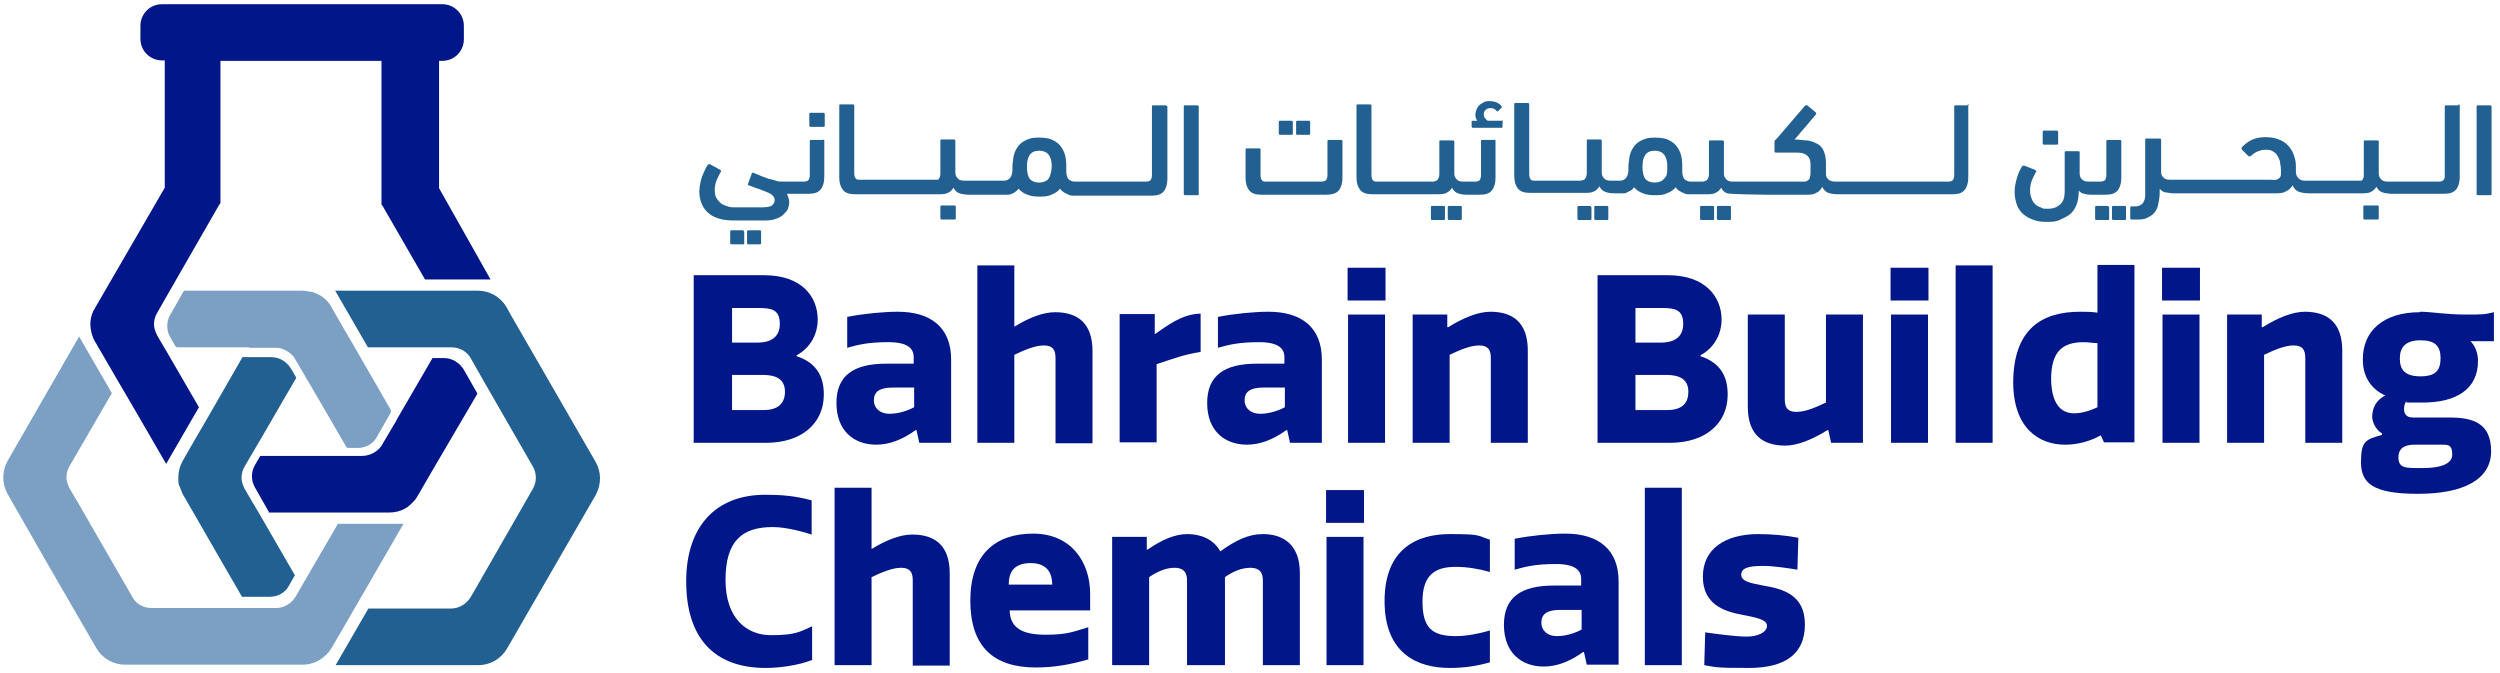 <?xml version="1.0" encoding="UTF-8"?>
<svg xmlns="http://www.w3.org/2000/svg" version="1.1" viewBox="0 0 534.1 143.8">
  <defs>
    <style>
      .cls-1 {
        fill: #236092;
      }

      .cls-2 {
        fill: #001689;
      }

      .cls-3 {
        fill: #7ba0c4;
      }
    </style>
  </defs>
  <!-- Generator: Adobe Illustrator 28.7.1, SVG Export Plug-In . SVG Version: 1.2.0 Build 142)  -->
  <g>
    <g id="Layer_1">
      <g>
        <g>
          <path class="cls-2" d="M174.7,68.3c0,2.6-1.2,5.8-4.5,7.6v.2c4.5,1.5,5.8,4.6,5.8,8.2,0,6.2-4.8,10.3-12.3,10.3h-15.5v-35.8h15.1c8,0,11.4,4.6,11.4,9.5ZM161.8,73.2c2.5,0,4.8-.9,4.8-4s-1.8-3.4-4.6-3.4h-5.6v7.4h5.4ZM167.7,83.7c0-2.7-1.9-3.6-4.7-3.6h-6.6v7.5h6.8c3.2,0,4.5-1.6,4.5-3.9Z"/>
          <path class="cls-2" d="M195.2,77.7v-1.4c0-1.8-1.2-3.2-5.4-3.2s-6.3.5-8.8,1.2v-6.6c3.6-.7,7.8-1.1,10.8-1.1,7.1,0,11.4,3.4,11.4,10.2v17.8h-6.8l-.6-2.7h-.2c-2.9,2.1-5.7,3.1-8.4,3.1-4.8,0-8.5-3-8.5-8.9s3.7-8.4,10.6-8.4c0,0,5.9,0,5.9,0ZM195.2,82.8h-4.5c-2.8,0-4,.9-4,2.7s1.4,2.9,3.3,2.9,3.8-.6,5.3-1.4v-4.2h-.1Z"/>
          <path class="cls-2" d="M225.5,94.6v-18.1c0-1.8-.6-2.7-2.5-2.7s-4.2,1-6.3,2v18.8h-7.9v-37.9h7.9v13.1c3.1-1.9,6.1-3.1,8.7-3.1,4.8,0,8,2.3,8,8.3v19.7h-7.9Z"/>
          <path class="cls-2" d="M256.4,75.2c-3.3.5-6,1.5-9.3,2.6v16.7h-7.9v-27.4h7.5v4.3c2.7-1.8,5.7-4.3,9.8-4.4v8.2h-.1Z"/>
          <path class="cls-2" d="M274.4,77.7v-1.4c0-1.8-1.2-3.2-5.4-3.2s-6.3.5-8.8,1.2v-6.6c3.6-.7,7.8-1.1,10.8-1.1,7.1,0,11.4,3.4,11.4,10.2v17.8h-6.8l-.6-2.7h-.2c-2.9,2.1-5.7,3.1-8.4,3.1-4.8,0-8.5-3-8.5-8.9s3.7-8.4,10.6-8.4c0,0,5.9,0,5.9,0ZM274.4,82.8h-4.5c-2.8,0-4,.9-4,2.7s1.4,2.9,3.3,2.9,3.8-.6,5.3-1.4v-4.2h0Z"/>
          <path class="cls-2" d="M296,64.2h-8.1v-7h8.1v7ZM295.9,94.6h-7.9v-27.4h7.9v27.4Z"/>
          <path class="cls-2" d="M318.5,94.6v-18.1c0-1.8-.6-2.7-2.5-2.7s-4.2,1-6.3,2v18.8h-7.9v-27.4h7.4v2.7h.2c3.2-2,6.4-3.3,9-3.3,4.8,0,8,2.3,8,8.3v19.7h-7.9Z"/>
          <path class="cls-2" d="M367.8,68.3c0,2.6-1.2,5.8-4.5,7.6v.2c4.5,1.5,5.8,4.6,5.8,8.2,0,6.2-4.8,10.3-12.3,10.3h-15.5v-35.8h15.1c7.9,0,11.4,4.6,11.4,9.5ZM354.8,73.2c2.5,0,4.8-.9,4.8-4s-1.8-3.4-4.6-3.4h-5.6v7.4h5.4ZM360.7,83.7c0-2.7-1.9-3.6-4.7-3.6h-6.6v7.5h6.8c3.3,0,4.5-1.6,4.5-3.9Z"/>
          <path class="cls-2" d="M381.3,67.2v18.1c0,1.8.6,2.7,2.5,2.7s4.2-1,6.3-2v-18.8h7.9v27.4h-6.8l-.6-2.7h-.2c-3.2,2-6.4,3.3-9,3.3-4.8,0-8-2.3-8-8.3v-19.7h7.9Z"/>
          <path class="cls-2" d="M412,64.2h-8.1v-7h8.1v7ZM411.9,94.6h-7.9v-27.4h7.9v27.4Z"/>
          <path class="cls-2" d="M425.7,94.6h-7.9v-37.9h7.9v37.9Z"/>
          <path class="cls-2" d="M444.4,66.6c1.2,0,2.4,0,3.7.2v-10.2h7.9v37.9h-6.5l-.7-1.5c-2.3,1.3-5,2-7.6,2-5.7,0-11.1-3.6-11.1-13.4.1-11.5,6.3-15,14.3-15ZM443.1,88.3c1.4,0,3.1-.4,5-1.3v-13.7c-1,0-2-.2-2.9-.2-4.8,0-7,2.2-7,8,.1,4.9,1.9,7.2,4.9,7.2Z"/>
          <path class="cls-2" d="M470,64.2h-8.1v-7h8.1v7ZM469.9,94.6h-7.9v-27.4h7.9v27.4Z"/>
          <path class="cls-2" d="M492.5,94.6v-18.1c0-1.8-.6-2.7-2.5-2.7s-4.2,1-6.3,2v18.8h-7.9v-27.4h7.4v2.7h.2c3.2-2,6.4-3.3,9-3.3,4.8,0,8,2.3,8,8.3v19.7h-7.9Z"/>
          <path class="cls-2" d="M517,66.6c2.4,0,5.6.6,9.6.6s4.1,0,6.2-.5v6.2c-1.4,0-3.2,0-5,0,1,1,1.6,2.5,1.6,4.2,0,6.1-4.7,8.9-11.8,8.9s-2.1,0-3.6-.2c-.3.5-.4,1.1-.4,1.6,0,1,.5,1.8,1.9,1.8h7.8c4.9,0,8.9,1.1,8.9,7.2s-6,9.1-15.6,9.1-12.2-2.2-12.2-6.8,1.1-4.8,4.5-5.8v-.3c-1.4-.8-2.1-2.5-2.1-3.6,0-1.6.7-3.5,2.8-4.5-2.9-1.3-4.8-3.9-4.8-7.6-.1-6.1,4.3-10.2,12.2-10.2ZM516,95c-1.6,0-3.6.3-3.6,2.7s1.6,2.3,5.1,2.3,6.4-.7,6.4-2.9-1-2.1-2.4-2.1h-5.5ZM517.1,72.7c-3.2,0-4.4,1.5-4.4,3.9s1.1,3.8,4.4,3.8,4.3-1.3,4.3-3.9-1.2-3.8-4.3-3.8Z"/>
          <path class="cls-2" d="M163.5,105.7c3.2,0,6.3.2,9.9,1.2v7.3c-1.8-.6-5.5-1.6-8.3-1.6-6.6,0-10.1,3-10.1,11.3s4.6,11.8,9.7,11.8,6.2-.7,8.8-1.9v7.2c-3.1,1.2-7.1,1.7-9.9,1.7-11.3,0-17-6.7-17-18.5,0-11.5,6.1-18.5,16.9-18.5Z"/>
          <path class="cls-2" d="M195,142.1v-18.1c0-1.8-.6-2.7-2.5-2.7s-4.2,1-6.3,2v18.8h-7.9v-37.9h7.9v13.1c3.1-1.9,6.1-3.1,8.7-3.1,4.8,0,8,2.3,8,8.3v19.7h-7.9Z"/>
          <path class="cls-2" d="M232.4,140.9c-3.8,1.1-7.3,1.7-11.1,1.7-9.1,0-14-4.5-14-14.3s5.3-14.3,13.4-14.3,12.2,6,12.2,12.9v3.5h-17.2c.1,3.9,2.9,5.2,7.7,5.2s6-.7,9.1-1.6v6.9h-.1ZM224.8,124.9c0-2.1-.8-4.6-4.6-4.6s-4.7,2.2-4.7,4.6h9.3Z"/>
          <path class="cls-2" d="M253.6,142.1v-18.1c0-1.8-.8-2.7-2.7-2.7s-3.8.9-5.4,2v18.8h-7.9v-27.4h7.4v2.7h.2c2.9-2,5.7-3.3,8.5-3.3s5.6,1.1,7,3.7c3.3-2.4,6.1-3.7,9.1-3.7,4.4,0,7.9,2.3,7.9,8.3v19.7h-7.9v-18.1c0-1.8-.8-2.7-2.7-2.7s-3.9.9-5.4,2v18.8h-8.1Z"/>
          <path class="cls-2" d="M291.4,111.7h-8.1v-7h8.1v7ZM291.3,142.1h-7.9v-27.4h7.9v27.4Z"/>
          <path class="cls-2" d="M318.3,134.7v6.8c-2.8.8-5.5,1.2-8.6,1.2-6.8,0-13.9-3-13.9-14.3s7.1-14.3,13.9-14.3,5.8.3,8.6,1.2v6.9c-2.4-.7-5-1.1-7.3-1.1-4.5,0-7.1,1.8-7.1,7.4s2,7.4,7.1,7.4c2.3,0,4.9-.5,7.3-1.2Z"/>
          <path class="cls-2" d="M337.8,125.1v-1.4c0-1.8-1.2-3.2-5.4-3.2s-6.3.5-8.8,1.2v-6.6c3.6-.7,7.8-1.1,10.8-1.1,7.1,0,11.4,3.4,11.4,10.2v17.8h-6.8l-.6-2.7h-.2c-2.9,2.1-5.7,3.1-8.4,3.1-4.8,0-8.5-3-8.5-8.9s3.7-8.4,10.6-8.4h5.9ZM337.8,130.3h-4.5c-2.8,0-4,.9-4,2.7s1.4,2.9,3.3,2.9,3.8-.6,5.3-1.4v-4.2h0Z"/>
          <path class="cls-2" d="M359.3,142.1h-7.9v-37.9h7.9v37.9Z"/>
          <path class="cls-2" d="M384.2,114.9l-.2,6.8c-1.9-.3-5.1-.8-7.3-.8-3.3,0-4.7.5-4.7,1.9s2,1.8,4.7,2.3c4.1.7,8.9,1.9,8.9,8.3s-4.3,9.3-12,9.3-7-.2-9.5-.6l.2-7c2.8.4,6.6.9,8.9.9s4.3-.9,4.3-2.3-2.5-1.8-5.5-2.4c-3.7-.7-8.2-2.2-8.2-8.1s4.7-9.1,11.9-9.1c2.8,0,6.1.3,8.5.8Z"/>
        </g>
        <g>
          <path class="cls-1" d="M158.7,49.2h-2.4c-.2,0-.3,0-.3.3v2.4c0,.2.1.3.3.3h2.4c.2,0,.3,0,.3-.3v-2.4c-.1-.2-.2-.3-.3-.3Z"/>
          <path class="cls-1" d="M162.3,49.2h-2.4c-.2,0-.3,0-.3.3v2.4c0,.2.1.3.3.3h2.4c.2,0,.3,0,.3-.3v-2.4c0-.2-.1-.3-.3-.3Z"/>
          <path class="cls-1" d="M175.9,24.1h-2.7c-.2,0-.3,0-.3.3v2.4c0,.2.1.3.3.3h2.7c.2,0,.3,0,.3-.3v-2.4c0-.2-.1-.3-.3-.3Z"/>
          <path class="cls-1" d="M175.9,29.9h-2.6c-.2,0-.3,0-.3.3v7.1c0,.6-.1.9-.3,1.2-.2.2-.6.3-1,.3h-4.4c-.5,0-1.1,0-1.6-.2s-1-.3-1.5-.4c-.5-.2-1.1-.4-1.6-.6s-1.1-.5-1.7-.7c-.2,0-.3,0-.3.2l-.8,2.2c-.1.2,0,.3.2.3,1,.4,1.8.7,2.5.9.7.3,1.3.5,1.7.7.5.2.8.5,1,.7.2.3.3.6.3.9s-.2.8-.6,1.1c-.4.3-1.2.4-2.3.4h-5.5c-.5,0-1.1,0-1.6-.2s-1-.3-1.4-.6c-.4-.3-.7-.7-1-1.1-.3-.5-.4-1.1-.4-1.8s.1-1.4.4-2.1c.3-.7.6-1.3.9-1.8.1,0,.1-.3-.1-.4l-2.2-1.2c-.2,0-.3,0-.4,0-.2.3-.5.7-.7,1.2-.2.4-.4.9-.6,1.4-.2.5-.3,1-.4,1.5-.1.5-.2,1.1-.2,1.6,0,1.9.6,3.5,1.8,4.6s3,1.7,5.4,1.7h6.4c1,0,1.9,0,2.6-.3.7-.2,1.3-.5,1.7-.9s.8-.8,1-1.2c.2-.5.3-1,.3-1.5s-.1-.7-.2-1.1c-.1-.3-.2-.6-.3-.7h4.7c1.2,0,2-.3,2.5-.9s.8-1.5.8-2.7v-7.8c0,0,0-.2-.2-.2Z"/>
          <path class="cls-1" d="M203.9,43.9h-2.7c-.2,0-.3,0-.3.3v2.4c0,.2.1.3.3.3h2.7c.2,0,.3,0,.3-.3v-2.4c0-.2-.1-.3-.3-.3Z"/>
          <path class="cls-1" d="M249,22.5h-2.6c-.2,0-.3,0-.3.3v14.5c0,.6-.1.9-.3,1.2-.2.2-.6.3-1,.3h-15.3c-.4,0-.8-.2-1.2-.5-.3-.3-.5-.9-.5-1.7v-1c0-1.1-.1-2.1-.4-2.9s-.7-1.4-1.2-1.9-1.1-.8-1.8-1.1c-.7-.2-1.5-.3-2.3-.3s-1.6,0-2.3.3c-.7.2-1.3.6-1.8,1-.5.5-.9,1.1-1.2,1.8-.3.8-.4,1.7-.5,2.8v.8c0,1-.2,1.6-.6,2s-.8.5-1.2.5h-8.1c-.7,0-1.3,0-1.7-.4s-.6-.7-.6-1.3v-6.8c0-.2-.1-.3-.3-.3h-2.6c-.2,0-.3,0-.3.3v7.1c0,.3-.1.6-.2.8-.1.2-.2.4-.4.4-.2,0-.4,0-.8,0h-15.7c-.5,0-.8,0-1-.3-.2-.2-.3-.6-.3-1.2v-14.3c0-.2-.1-.3-.3-.3h-2.6c-.2,0-.3,0-.3.3v15.3c0,1.2.3,2.1.8,2.7s1.3.9,2.5.9h17.8c.9,0,1.6,0,2.1-.3.5-.2.9-.6,1.2-1.1.3.6.7,1,1.3,1.2.5.2,1.1.2,1.7.3h7.7c.3,0,.5,0,.8,0s.6,0,.9-.2c.3,0,.6-.3.8-.4.3-.2.5-.4.7-.7.5.6,1.1,1,1.9,1.3.7.3,1.6.4,2.5.4s1.8,0,2.6-.4c.8-.3,1.4-.7,1.9-1.3.2.4.5.6.8.8s.6.3,1,.5.7.2,1,.2h16.8c1.2,0,2-.3,2.5-.9s.8-1.5.8-2.7v-15.5c-.1,0-.2-.2-.4-.2ZM224,38.2c-.4.5-1.1.8-2,.8s-1.6-.3-2-.8-.6-1.4-.6-2.6.2-1.9.6-2.5,1.1-.9,2-.9c1.8,0,2.7,1.1,2.7,3.4-.1,1.2-.3,2-.7,2.6Z"/>
          <path class="cls-1" d="M255.8,22.5h-2.6c-.2,0-.3,0-.3.3v18.6c0,.2.1.3.3.3h2.6c.2,0,.3,0,.3-.3v-18.7c0,0-.1-.2-.3-.2Z"/>
          <path class="cls-1" d="M286.5,29.9h-2.6c-.2,0-.3,0-.3.3v7.1c0,.6-.1.9-.3,1.2-.2.2-.6.3-1.1.3h-11.6c-.5,0-.8,0-1-.3-.2-.2-.3-.6-.3-1.2v-5.3c0-.2-.1-.3-.3-.3h-2.6c-.2,0-.3,0-.3.3v6c0,1.2.3,2.1.8,2.7s1.3.9,2.5.9h14c1.2,0,2.1-.3,2.6-.9s.8-1.5.8-2.7v-7.8c0-.2-.1-.3-.3-.3Z"/>
          <path class="cls-1" d="M273.5,28.8h2.4c.2,0,.3,0,.3-.3v-2.4c0-.2-.1-.3-.3-.3h-2.4c-.2,0-.3,0-.3.3v2.4c0,.2.1.3.3.3Z"/>
          <path class="cls-1" d="M277.2,28.8h2.4c.2,0,.3,0,.3-.3v-2.4c0-.2-.1-.3-.3-.3h-2.4c-.2,0-.3,0-.3.3v2.4c0,.2,0,.3.3.3Z"/>
          <path class="cls-1" d="M312,44h-2.4c-.2,0-.3,0-.3.3v2.4c0,.2.1.3.3.3h2.4c.2,0,.3,0,.3-.3v-2.4c0-.2,0-.3-.3-.3Z"/>
          <path class="cls-1" d="M308.4,44h-2.4c-.2,0-.3,0-.3.3v2.4c0,.2.1.3.3.3h2.4c.2,0,.3,0,.3-.3v-2.4c0-.2,0-.3-.3-.3Z"/>
          <path class="cls-1" d="M319.3,29.9h-2.6c-.2,0-.3,0-.3.3v7.1c0,.6-.1.9-.3,1.2-.2.2-.6.3-1,.3h-2.1c-.7,0-1.3,0-1.7-.4s-.6-.7-.6-1.3v-6.8c0-.2-.1-.3-.3-.3h-2.4c-.1,0-.2,0-.3,0-.1,0-.2,0-.2.2v7.1c0,.3-.1.6-.2.8-.1.2-.2.4-.4.5-.2,0-.4.2-.8.2h-11.8c-.5,0-.8,0-1-.3-.2-.2-.3-.6-.3-1.2v-14.7c0-.2-.1-.3-.3-.3h-2.6c-.2,0-.3,0-.3.3v15.3c0,1.2.3,2.1.8,2.7s1.3.9,2.5.9h13.8c.9,0,1.6,0,2.1-.3.5-.2.9-.6,1.2-1.1.3.6.7,1,1.3,1.2.5.2,1.2.3,1.9.3h2.8c1.2,0,2-.3,2.5-.9s.8-1.5.8-2.7v-7.8c0-.3,0-.4-.2-.4Z"/>
          <path class="cls-1" d="M321,25.8h-3.1c-.2,0-.4-.3-.6-.5s-.3-.5-.3-.9.1-.7.4-.9c.2-.3.6-.4,1-.4s.6,0,.8.2c.2,0,.5.3.6.5.1,0,.2,0,.2,0l.8-.8q.1,0,0-.3c-.2-.3-.6-.6-1-.8-.5-.2-1-.3-1.5-.3s-1,0-1.4.3c-.4.2-.7.4-1,.7-.2.3-.4.6-.5.9s-.2.6-.2.9,0,.6.1.8c.1.2.2.5.3.6h-1c-.1,0-.2,0-.2.2v1.1c0,0,.1.2.2.2h6.2c.1,0,.2,0,.2-.2v-1.1c.2-.3.1-.3,0-.3Z"/>
          <path class="cls-1" d="M343.3,44h-2.4c-.2,0-.3,0-.3.3v2.4c0,.2.1.3.3.3h2.4c.2,0,.3,0,.3-.3v-2.4c0-.2-.1-.3-.3-.3Z"/>
          <path class="cls-1" d="M339.7,44h-2.4c-.2,0-.3,0-.3.3v2.4c0,.2.1.3.3.3h2.4c.2,0,.3,0,.3-.3v-2.4c-.1-.2-.2-.3-.3-.3Z"/>
          <path class="cls-1" d="M365.9,44h-2.4c-.2,0-.3,0-.3.3v2.4c0,.2.1.3.3.3h2.4c.2,0,.3,0,.3-.3v-2.4c0-.2,0-.3-.3-.3Z"/>
          <path class="cls-1" d="M369.5,44h-2.4c-.2,0-.3,0-.3.3v2.4c0,.2.1.3.3.3h2.4c.2,0,.3,0,.3-.3v-2.4c0-.2,0-.3-.3-.3Z"/>
          <path class="cls-1" d="M420.4,22.5h-2.6c-.2,0-.3,0-.3.3v14.5c0,.6-.1.9-.3,1.2-.2.2-.6.3-1,.3h-23.8c-.7,0-1.2,0-1.7-.4-.4-.3-.6-.7-.6-1.2v-2.3c0-1.1-.2-2-.5-2.7s-.8-1.2-1.4-1.5-1.3-.6-2.1-.7c-.8,0-1.7-.2-2.7-.2l4.6-5.4c.1,0,0-.3-.1-.4l-1.8-1.5c-.1,0-.3,0-.4,0l-6.1,7.1c-.1,0-.2.2-.3.3-.1,0-.2.2-.2.4v2c0,.2.1.3.3.3h4.5c1.9,0,2.9.8,2.9,2.5v1.5c0,.4,0,.8-.1,1.1,0,.3-.1.5-.3.7-.2.2-.4.3-.7.4-.3,0-.7,0-1.2,0h-13.9c-.7,0-1.3,0-1.7-.4s-.6-.7-.6-1.3v-6.8c0-.2-.1-.3-.3-.3h-2.4c-.1,0-.2,0-.3,0-.1,0-.2,0-.2.2v7.1c0,.3-.1.6-.2.8-.1.2-.2.4-.4.5-.2,0-.4.2-.8.2h-2.6c-.4,0-.8-.2-1.2-.5-.3-.3-.5-.9-.5-1.7v-1c0-1.1-.1-2.1-.4-2.9s-.7-1.4-1.2-1.9-1.1-.8-1.8-1.1c-.7-.2-1.5-.3-2.3-.3s-1.6,0-2.3.3c-.7.2-1.3.6-1.8,1-.5.5-.9,1.1-1.2,1.8-.3.8-.4,1.7-.5,2.8v.8c0,1-.2,1.6-.6,2s-.8.5-1.2.5h-1.6c-.7,0-1.3,0-1.7-.4s-.6-.7-.6-1.3v-6.8c0-.2-.1-.3-.3-.3h-2.4c-.1,0-.2,0-.3,0-.1,0-.2,0-.2.2v7.1c0,.3-.1.6-.2.8-.1.2-.2.4-.4.5-.2,0-.4.2-.8.2h-9.6c-.5,0-.8,0-1-.3-.2-.2-.3-.6-.3-1.2v-14.8c0-.2-.1-.3-.3-.3h-2.6c-.2,0-.3,0-.3.3v15.3c0,1.2.3,2.1.8,2.7s1.3.9,2.5.9h11.6c.9,0,1.6,0,2.1-.3.5-.2.9-.6,1.2-1.1.3.6.7,1,1.3,1.2.5.2,1.2.3,1.9.3h1c.3,0,.5,0,.8,0s.6,0,.9-.2.6-.3.8-.4c.3-.2.5-.4.7-.7.5.6,1.1,1,1.9,1.3.7.3,1.6.4,2.5.4s1.8,0,2.6-.4c.8-.3,1.4-.7,1.9-1.3.2.4.5.6.8.8s.6.3,1,.5.7.2,1,.2h3.6c.9,0,1.6,0,2.1-.3.5-.2.9-.6,1.2-1.1.3.6.7,1,1.3,1.2.5.2,7.8.3,8.5.3h8.3c.9,0,1.6,0,2.2-.4.6-.2,1-.7,1.3-1.3.3.7.8,1.1,1.3,1.3.6.2,1.3.3,2.1.3h24.5c1.2,0,2-.3,2.5-.9s.8-1.5.8-2.7v-15.5c.2,0,0-.2-.1-.2ZM355.5,38.2c-.4.5-1.1.8-2,.8s-1.6-.3-2-.8-.6-1.4-.6-2.6.2-1.9.6-2.5,1.1-.9,2-.9c1.8,0,2.7,1.1,2.7,3.4s-.3,2-.7,2.6Z"/>
          <path class="cls-1" d="M436.7,30.9h2.7c.2,0,.3,0,.3-.3v-2.4c0-.2-.1-.3-.3-.3h-2.7c-.2,0-.3,0-.3.3v2.4c0,.2,0,.3.3.3Z"/>
          <path class="cls-1" d="M450.3,44h-2.4c-.2,0-.3,0-.3.3v2.4c0,.2.1.3.3.3h2.4c.2,0,.3,0,.3-.3v-2.4c-.1-.2-.2-.3-.3-.3Z"/>
          <path class="cls-1" d="M449.9,41.6c1.2,0,2-.3,2.5-.9s.8-1.5.8-2.7v-7.8c0-.2-.1-.3-.3-.3h-2.6c-.2,0-.3,0-.3.3v7.1c0,.6-.1.9-.3,1.2-.2.2-.6.3-1,.3h-2.1c-.7,0-1.3,0-1.7-.4-.4-.3-.6-.7-.6-1.3v-4.5c0-.2-.1-.3-.3-.3h-2.6c-.2,0-.3,0-.3.3v8.3c0,1.3-.3,2.2-1,2.8-.7.6-1.5.9-2.6.9s-.9,0-1.3-.2-.9-.3-1.2-.6c-.4-.3-.7-.7-.9-1.2-.2-.5-.4-1.1-.4-1.8s.1-1.6.4-2.3c.3-.7.6-1.3.9-1.8,0,0,.1,0,0-.2,0,0-.1,0-.2-.2l-2.3-.9c-.2,0-.3,0-.4,0-.5.7-.9,1.6-1.2,2.6-.3,1-.5,2-.5,3s.2,2,.5,2.8.8,1.5,1.4,2,1.3.9,2.2,1.2c.8.3,1.7.4,2.7.4s2,0,2.8-.4,1.6-.7,2.2-1.2,1.1-1.2,1.4-2,.5-1.7.5-2.8v-.3c.3.4.7.6,1.1.7s.9.2,1.5.2h3.2Z"/>
          <path class="cls-1" d="M453.9,44h-2.4c-.2,0-.3,0-.3.3v2.4c0,.2.1.3.3.3h2.4c.2,0,.3,0,.3-.3v-2.4c0-.2,0-.3-.3-.3Z"/>
          <path class="cls-1" d="M507.9,43.9h-2.7c-.2,0-.3,0-.3.3v2.4c0,.2,0,.3.3.3h2.7c.2,0,.3,0,.3-.3v-2.4c0-.2,0-.3-.3-.3Z"/>
          <path class="cls-1" d="M525.2,22.5h-2.6c-.2,0-.3,0-.3.3v14.5c0,.6,0,.9-.3,1.2-.2.2-.6.3-1,.3h-10.5c-.7,0-1.3,0-1.7-.4s-.6-.7-.6-1.3v-6.8c0-.2,0-.3-.3-.3h-2.6c-.2,0-.3,0-.3.3v7.1c0,.3,0,.6-.2.8,0,.2-.2.4-.4.4-.2,0-.4,0-.8,0h-10.8c-.7,0-1.2,0-1.6-.4-.4-.3-.6-.7-.7-1.2v-.7c0-1,0-1.9-.3-2.7-.2-.8-.6-1.6-1.1-2.2s-1.2-1.2-2-1.5c-.8-.4-1.9-.6-3.1-.6s-2.1.2-3,.6c-.8.4-1.5,1-2.1,1.6,0,0,0,.2,0,.4l1.5,1.5c0,0,.3,0,.4,0,.4-.4.8-.7,1.4-1,.5-.2,1.1-.4,1.7-.4s1.2,0,1.6.3c.4.2.8.5,1,.9.3.4.4.8.6,1.3,0,.5.2,1.1.2,1.7s0,.8,0,1.1c0,.3-.2.6-.3.7-.2.2-.4.3-.7.4s-.7,0-1.2,0h-21.1c-.7,0-1.3,0-1.7-.4-.4-.3-.6-.7-.6-1.3v-6.8c0-.2-.1-.3-.3-.3h-2.8c-.2,0-.3,0-.3.3v11.8c0,.5-.1,1-.3,1.3-.1.4-.4.6-.7.8-.3.2-.7.3-1.3.3h-.6c-.2,0-.3,0-.3.3v2.2c0,.2.1.3.3.3h1c.9,0,1.7,0,2.4-.4.6-.3,1.1-.6,1.5-1.1s.7-1.1.8-1.9c.2-.8.3-1.6.3-2.7v-.5c.3.4.7.7,1.2.8.5,0,1,.2,1.6.2h21.8c.9,0,1.7,0,2.3-.4.6-.2,1.1-.7,1.5-1.3.3.7.8,1.2,1.4,1.4.6.2,1.3.3,2.1.3h11.1c.9,0,1.6,0,2.1-.3.5-.2.9-.6,1.2-1.1.3.6.7,1,1.3,1.2.5.2,1.1.2,1.7.3h11.5c1.2,0,2-.3,2.5-.9s.8-1.5.8-2.7v-15.3c0,0,0-.2-.3-.2Z"/>
          <path class="cls-1" d="M532,22.5h-2.6c-.2,0-.3,0-.3.3v18.6c0,.2,0,.3.3.3h2.6c.2,0,.3,0,.3-.3v-18.7c0,0-.1-.2-.3-.2Z"/>
        </g>
        <path class="cls-3" d="M64.4,125.3l-1.2,2.1c-.9,1.5-2.5,2.5-4.2,2.5h-26.6c-1.8,0-3.4-.9-4.2-2.5l-11.3-19.6-2-3.4c-.4-.8-.7-1.6-.7-2.4s.2-1.7.7-2.5l9-15.5-7-12.1L1.6,98.5c-.6,1.1-.9,2.3-.9,3.5s.3,2.4.9,3.5l8.3,14.5h0l10.7,18.5c1.3,2.2,3.6,3.5,6.1,3.5h38c2.5,0,4.8-1.4,6.1-3.5l5-8.6,10.4-18h-14l-7.8,13.4Z"/>
        <path class="cls-1" d="M127.2,98.6l-18-31.2-1-1.8c-1.3-2.2-3.6-3.5-6.1-3.5h-30.5l7,12.1h17.8c1.8,0,3.4.9,4.2,2.4l2.9,5.1,10.3,17.9c.9,1.5.9,3.4,0,4.9l-13.2,23c-.9,1.5-2.5,2.5-4.2,2.5h-17.7l-7,12.1h30.5c2.5,0,4.8-1.3,6.1-3.5l19-32.9c1.2-2.3,1.2-4.9-.1-7.1Z"/>
        <path class="cls-1" d="M55.2,109.4l-.9-1.5-2-3.4c-.4-.8-.7-1.6-.7-2.4s.2-1.7.7-2.5l1.4-2.4,2-3.4,7.6-13.1-1.1-1.9c-.9-1.5-2.5-2.5-4.2-2.5h-6.2l-7.7,13.4-2.4,4.1-2.7,4.7c-.6,1.1-.9,2.3-.9,3.5s0,1.4.3,2c.2.5.4,1,.6,1.5l2.6,4.5,5.7,9.9h0l4.4,7.6h5.9c1.8,0,3.4-.9,4.2-2.5l1.2-2.1-7.4-12.8-.4-.7Z"/>
        <path class="cls-3" d="M53.2,74.3h5.6c.9,0,1.7.2,2.5.7s1.4,1,1.8,1.8l1.4,2.4,2,3.4,7.5,12.9c0,.1.2.2.4.2h2c1.8,0,3.4-.9,4.2-2.5l2.9-5.1h0c0-.1,0-.3,0-.5l-7.6-13.2-2.4-4.1-2.7-4.7c-.6-1.1-1.5-2-2.6-2.6-.6-.3-1.2-.6-1.9-.7-.5,0-1.1-.2-1.6-.2h-25.4l-2.9,5.1c-.9,1.5-.9,3.4,0,4.9l1.1,1.9c0,0,.2.2.4.2h15.3Z"/>
        <path class="cls-2" d="M84.6,90l-.9,1.5-2,3.4c-.4.8-1.1,1.4-1.8,1.8-.7.4-1.6.7-2.5.7h-21.8l-1.1,1.9c-.9,1.5-.9,3.4,0,4.9l2.9,5.1v.2h25.7c1.3,0,2.5-.3,3.5-.9.6-.3,1.1-.8,1.6-1.3s.7-.8,1-1.3l2.6-4.5,5.8-9.9h0l4.4-7.5h0l-2.9-5.1c-.9-1.5-2.5-2.5-4.2-2.5h-2.5l-7.5,12.9-.3.6Z"/>
        <path class="cls-2" d="M93.8,40.2V13h.7c2.6,0,4.6-2.1,4.6-4.6v-2.9c0-2.6-2.1-4.6-4.6-4.6h-59.9c-2.6,0-4.6,2.1-4.6,4.6v2.8c0,2.6,2.1,4.6,4.6,4.6h.6v27.2l-14.9,25.7c0,.2-.2.3-.3.5-.5,1-.7,2-.7,3s.3,2.4.9,3.5l5,8.6,3.4,5.8h0l6.9,11.9,7-12.1-6.9-11.9-.6-1-1.4-2.4c-.4-.8-.7-1.6-.7-2.4s.2-1.7.7-2.5l2.8-4.9,10.4-18.1c0,0,.2-.3.3-.4h0V13h34.4v30.7h0c0,0,.2.3.3.4l9,15.6h14l-11-19.5Z"/>
      </g>
    </g>
  </g>
</svg>
